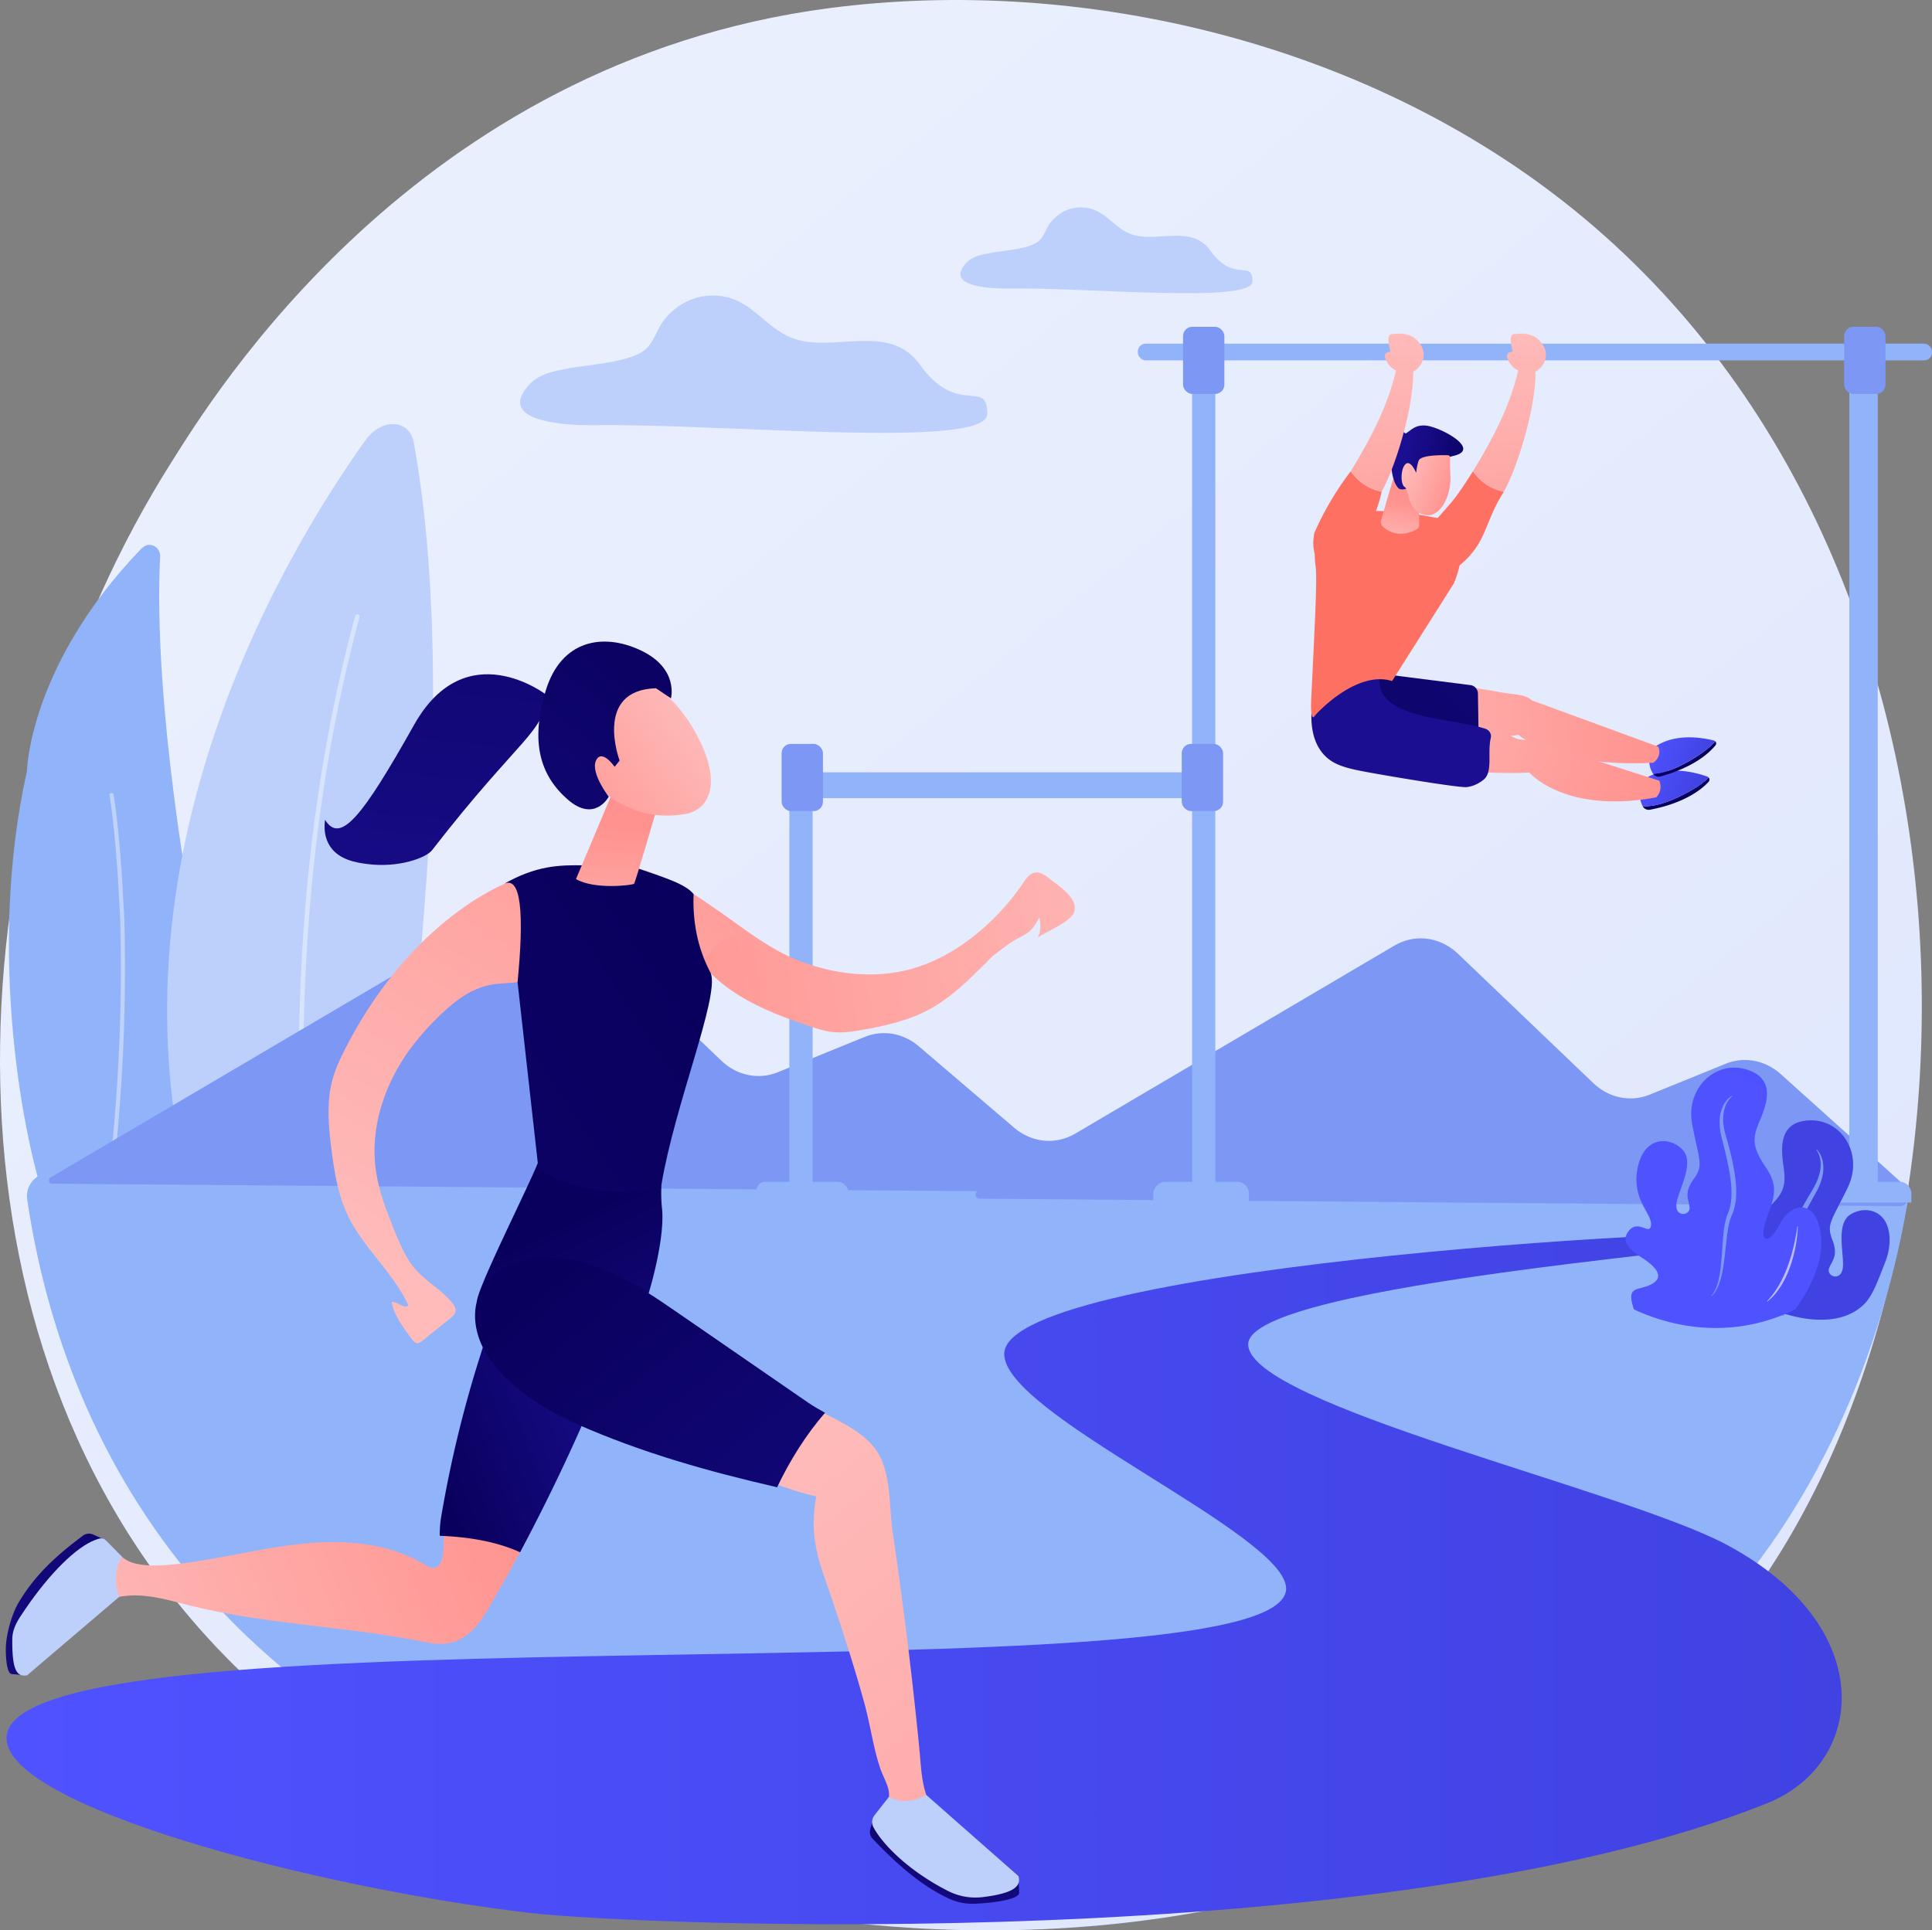 <svg id="Illustration" xmlns="http://www.w3.org/2000/svg" xmlns:xlink="http://www.w3.org/1999/xlink" viewBox="0 0 2774.13 2772.4"><rect x="0" y="0" width="2774.13" height="2772.4" fill="#808080" stroke="none"/><defs><style>.cls-1{fill:url(#linear-gradient);}.cls-2{fill:#91b3fa;}.cls-3{fill:#fcfcfc;opacity:0.42;}.cls-4{fill:#bdd0fb;}.cls-5{fill:url(#linear-gradient-2);}.cls-6{fill:#7d97f4;}.cls-7{fill:url(#linear-gradient-3);}.cls-8{fill:url(#linear-gradient-4);}.cls-9{fill:url(#linear-gradient-5);}.cls-10{fill:url(#linear-gradient-6);}.cls-11{fill:url(#linear-gradient-7);}.cls-12{fill:url(#linear-gradient-8);}.cls-13{fill:url(#linear-gradient-9);}.cls-14{fill:url(#linear-gradient-10);}.cls-15{fill:url(#linear-gradient-11);}.cls-16{fill:url(#linear-gradient-12);}.cls-17{fill:url(#linear-gradient-13);}.cls-18{fill:url(#linear-gradient-14);}.cls-19{fill:url(#linear-gradient-15);}.cls-20{fill:url(#linear-gradient-16);}.cls-21{fill:url(#linear-gradient-17);}.cls-22{fill:url(#linear-gradient-18);}.cls-23{fill:url(#linear-gradient-19);}.cls-24{fill:url(#linear-gradient-20);}.cls-25{fill:url(#linear-gradient-21);}.cls-26{fill:url(#linear-gradient-22);}.cls-27{fill:url(#linear-gradient-23);}.cls-28{fill:url(#linear-gradient-24);}.cls-29{fill:url(#linear-gradient-25);}.cls-30{fill:url(#linear-gradient-26);}.cls-31{fill:url(#linear-gradient-27);}.cls-32{fill:url(#linear-gradient-28);}.cls-33{fill:url(#linear-gradient-29);}.cls-34{fill:url(#linear-gradient-30);}.cls-35{fill:url(#linear-gradient-31);}.cls-36{fill:url(#linear-gradient-32);}.cls-37{fill:url(#linear-gradient-33);}.cls-38{fill:url(#linear-gradient-34);}.cls-39{fill:url(#linear-gradient-35);}.cls-40{fill:url(#linear-gradient-36);}.cls-41{fill:#fff;opacity:0.62;}</style><linearGradient id="linear-gradient" x1="3586.23" y1="4054.11" x2="1119.32" y2="990.36" gradientUnits="userSpaceOnUse"><stop offset="0" stop-color="#dae3fe"/><stop offset="1" stop-color="#e9effd"/></linearGradient><linearGradient id="linear-gradient-2" x1="477.35" y1="2730.75" x2="3112.44" y2="2730.75" gradientUnits="userSpaceOnUse"><stop offset="0" stop-color="#4f52ff"/><stop offset="1" stop-color="#4042e2"/></linearGradient><linearGradient id="linear-gradient-3" x1="6674.86" y1="12921.83" x2="6718.16" y2="13107.27" gradientTransform="matrix(0.81, 0.6, -0.47, 1, -805.72, 2293.28)" gradientUnits="userSpaceOnUse"><stop offset="0" stop-color="#09005d"/><stop offset="1" stop-color="#1a0f91"/></linearGradient><linearGradient id="linear-gradient-4" x1="3014.85" y1="-2528.73" x2="3099.98" y2="-2528.73" gradientTransform="matrix(0.81, 0.6, -0.47, 1, -805.72, 2293.28)" xlink:href="#linear-gradient-2"/><linearGradient id="linear-gradient-5" x1="3432.25" y1="6941.98" x2="3475.55" y2="7127.41" gradientTransform="translate(1471.18 -170.18) rotate(26)" xlink:href="#linear-gradient-3"/><linearGradient id="linear-gradient-6" x1="1978.81" y1="926.85" x2="2056.32" y2="926.85" gradientTransform="translate(1471.18 -170.18) rotate(26)" xlink:href="#linear-gradient-2"/><linearGradient id="linear-gradient-7" x1="4775.54" y1="1112.76" x2="5241.02" y2="1112.76" gradientTransform="translate(-2417.66 511.24) rotate(-1.44)" gradientUnits="userSpaceOnUse"><stop offset="0" stop-color="#febbba"/><stop offset="1" stop-color="#ff928e"/></linearGradient><linearGradient id="linear-gradient-8" x1="3498.55" y1="-3367.88" x2="3970.99" y2="-3367.88" gradientTransform="translate(-1951.18 3653.46) rotate(17.36)" xlink:href="#linear-gradient-7"/><linearGradient id="linear-gradient-9" x1="6295.43" y1="4693.21" x2="7262.38" y2="4693.21" gradientTransform="translate(-5490.28 2761.31) rotate(-44.43)" xlink:href="#linear-gradient-3"/><linearGradient id="linear-gradient-10" x1="2497.55" y1="347.72" x2="2487.55" y2="1002.27" gradientTransform="matrix(1, 0, 0, 1, 0, 0)" xlink:href="#linear-gradient-3"/><linearGradient id="linear-gradient-11" x1="2841.7" y1="386.84" x2="2751.76" y2="661.65" gradientUnits="userSpaceOnUse"><stop offset="0" stop-color="#ff928e"/><stop offset="1" stop-color="#fe7062"/></linearGradient><linearGradient id="linear-gradient-12" x1="7784.9" y1="6114.84" x2="7371.54" y2="6315.08" gradientTransform="matrix(0.47, -0.9, 0.71, 0.37, -5346.73, 5694.45)" xlink:href="#linear-gradient-7"/><linearGradient id="linear-gradient-13" x1="2755.7" y1="358.69" x2="2665.76" y2="633.5" xlink:href="#linear-gradient-11"/><linearGradient id="linear-gradient-14" x1="3500.5" y1="1606.09" x2="3521.99" y2="1544.81" gradientTransform="translate(-1231.88 193.37) rotate(-8.75)" xlink:href="#linear-gradient-7"/><linearGradient id="linear-gradient-15" x1="-4747.49" y1="786.02" x2="-4643.81" y2="786.02" gradientTransform="matrix(-0.99, -0.17, -0.17, 0.99, -1977.49, -456.92)" xlink:href="#linear-gradient-3"/><linearGradient id="linear-gradient-16" x1="-62.15" y1="952.33" x2="11.84" y2="952.33" gradientTransform="matrix(0.93, 0.36, -0.36, 0.93, 2885.45, 276.53)" xlink:href="#linear-gradient-7"/><linearGradient id="linear-gradient-17" x1="2686.58" y1="336.07" x2="2596.65" y2="610.88" xlink:href="#linear-gradient-11"/><linearGradient id="linear-gradient-18" x1="7705.18" y1="5920.73" x2="7291.82" y2="6120.97" gradientTransform="matrix(0.47, -0.9, 0.71, 0.37, -5346.73, 5694.45)" xlink:href="#linear-gradient-7"/><linearGradient id="linear-gradient-19" x1="7874.32" y1="6506.22" x2="7550.63" y2="6663.02" gradientTransform="matrix(0.46, -0.89, 0.89, 0.46, -6740.88, 4957.22)" xlink:href="#linear-gradient-7"/><linearGradient id="linear-gradient-20" x1="7793.52" y1="6350.44" x2="7469.84" y2="6507.24" gradientTransform="matrix(0.46, -0.89, 0.89, 0.46, -6740.88, 4957.22)" xlink:href="#linear-gradient-7"/><linearGradient id="linear-gradient-21" x1="1845.33" y1="2941.45" x2="1802.95" y2="3335.41" gradientTransform="matrix(1, 0, 0, 1, 0, 0)" xlink:href="#linear-gradient-3"/><linearGradient id="linear-gradient-22" x1="1158.57" y1="946.64" x2="1048.58" y2="1969.13" gradientTransform="matrix(1, 0, 0, 1, 0, 0)" xlink:href="#linear-gradient-3"/><linearGradient id="linear-gradient-23" x1="550.37" y1="2862.56" x2="1231.34" y2="2604.47" gradientTransform="matrix(1, 0, 0, 1, 0, 0)" xlink:href="#linear-gradient-7"/><linearGradient id="linear-gradient-24" x1="1083.52" y1="2560.45" x2="1384.48" y2="2446.39" gradientTransform="matrix(1, 0, 0, 1, 0, 0)" xlink:href="#linear-gradient-3"/><linearGradient id="linear-gradient-25" x1="1937.34" y1="1857.09" x2="1049.8" y2="1921.64" gradientTransform="translate(119.5 48.1) rotate(-4.23)" xlink:href="#linear-gradient-7"/><linearGradient id="linear-gradient-26" x1="1017.9" y1="2278.13" x2="1507.56" y2="1438.7" gradientTransform="matrix(1, 0, 0, 1, 0, 0)" xlink:href="#linear-gradient-7"/><linearGradient id="linear-gradient-27" x1="1263.67" y1="2219.56" x2="1455.47" y2="2609.1" gradientTransform="matrix(1, 0, 0, 1, 0, 0)" xlink:href="#linear-gradient-3"/><linearGradient id="linear-gradient-28" x1="1535.01" y1="2574.66" x2="2503.12" y2="3801.66" gradientTransform="matrix(1, 0, 0, 1, 0, 0)" xlink:href="#linear-gradient-7"/><linearGradient id="linear-gradient-29" x1="1268.56" y1="2272.55" x2="1889.71" y2="3059.8" gradientTransform="matrix(1, 0, 0, 1, 0, 0)" xlink:href="#linear-gradient-3"/><linearGradient id="linear-gradient-30" x1="1485.25" y1="1830.13" x2="-934.74" y2="3419.01" gradientTransform="matrix(1, 0, 0, 1, 0, 0)" xlink:href="#linear-gradient-3"/><linearGradient id="linear-gradient-31" x1="-1176.07" y1="1902.07" x2="-1210.77" y2="1679.4" gradientTransform="matrix(-1, 0.07, 0.07, 1, 25.47, 54.56)" xlink:href="#linear-gradient-7"/><linearGradient id="linear-gradient-32" x1="-2842.12" y1="832.32" x2="-2608.26" y2="991.17" gradientTransform="matrix(-1, 0.02, 0.02, 1, -1388.15, 709.9)" xlink:href="#linear-gradient-7"/><linearGradient id="linear-gradient-33" x1="4709.82" y1="670.28" x2="4131.92" y2="1362.68" gradientTransform="translate(-3268.42 741.76) rotate(-0.98)" xlink:href="#linear-gradient-3"/><linearGradient id="linear-gradient-34" x1="3610.9" y1="-1690.09" x2="3569.92" y2="-1309.1" gradientTransform="matrix(-0.13, 0.99, -0.98, -0.13, -463.7, -982.06)" xlink:href="#linear-gradient-3"/><linearGradient id="linear-gradient-35" x1="2572.84" y1="3011.84" x2="2999.23" y2="2352.26" xlink:href="#linear-gradient-2"/><linearGradient id="linear-gradient-36" x1="3010.49" y1="2075.9" x2="3560.12" y2="876.72" xlink:href="#linear-gradient-2"/></defs><path class="cls-1" d="M2907.57,2845.88c-56.67,59.65-110.28,98.12-152.64,128.52C2257,3331.67,1667.8,3227.53,1542.58,3202.09c-184.91-37.55-542.33-110.15-800.74-414C350.88,2328.3,411.76,1604,715,1125.82c55.47-87.46,348.48-572.89,944-650.74C2019.43,428,2439.56,523,2743.8,777.89,3382.43,1312.93,3337,2393.82,2907.57,2845.88Z" transform="translate(-467.94 -463.45)"/><path class="cls-2" d="M537.22,2202.83c-35.33-95.94-89-371-30.6-631.74,0,0,2.73-151.07,163.13-318.56,1.78-1.86,7-6.78,13.15-6.55,8,.29,15.51,7,15,17.29-4.14,76.94-2.22,245.91,51.19,545.86C780,1983,757,2131.74,717.84,2248Z" transform="translate(-467.94 -463.45)"/><path class="cls-3" d="M620.63,2204.68l.33.07a2.84,2.84,0,0,0,3.31-2.33c18.63-141.83,25.88-278.76,22.19-418.63-.47-10-1-19.75-1.58-29.19s-1.1-19.17-1.56-29.07c-2.63-36.9-5.94-79.63-12.14-120.64a3,3,0,0,0-3.36-2.48,2.72,2.72,0,0,0-2.52,3.09c6.16,40.82,9.47,83.43,12.08,120.16.47,9.87,1,19.62,1.57,29.06s1.1,19.17,1.57,29.08c3.68,139.53-3.56,276.2-22.15,417.75A2.91,2.91,0,0,0,620.63,2204.68Z" transform="translate(-467.94 -463.45)"/><path class="cls-4" d="M764.85,2260c-177-517.63,103.75-990.39,227.56-1163.9,23.56-33,63.5-31,69.73,3.27,65.78,362.12.45,896.87-52.52,1223.07Z" transform="translate(-467.94 -463.45)"/><path class="cls-3" d="M910.77,2279a3.4,3.4,0,0,0,1,.11,3.06,3.06,0,0,0,3-3.24c-13.08-163.68-14.78-320.91-5-467.33,10.75-161.7,35.82-316.06,74.5-458.79a3.2,3.2,0,0,0-2.39-3.85h0a3.21,3.21,0,0,0-4,2.14C939.1,1491.15,914,1645.89,903.19,1808c-9.76,146.7-8.06,304.22,5,468.18A3.3,3.3,0,0,0,910.77,2279Z" transform="translate(-467.94 -463.45)"/><path class="cls-2" d="M542,2147.14c-21.51-.07-38.05,18.38-35,39,30.85,208,112.81,404.15,256.62,566.35,255.62,288.31,609.19,357.59,792.11,393.22,123.87,24.13,706.7,123.13,1199.26-215.83,41.9-28.84,94.94-66,151-122.63,149.73-151.18,258.41-367.31,301.26-617.91,2.92-17.06-10.77-32.55-28.63-32.62Z" transform="translate(-467.94 -463.45)"/><path class="cls-5" d="M3024.93,2238.31c-4.94-20.45-1109.38,40-1115,168.64-3.81,87.37,405.94,260,404.77,338.36-2.49,165.68-1817.1,17.81-1837.2,211.22-10.28,99,438.91,217.58,750.62,254.24,158.68,18.66,1229,61.91,1777.1-157.4,142.24-56.92,162.14-253.95-58.61-371.64-147.83-78.81-684.08-200.55-686.41-287.07C2257.8,2305.06,3028.7,2253.93,3024.93,2238.31Z" transform="translate(-467.94 -463.45)"/><path class="cls-6" d="M3194.57,2195.76c17.8.15,16.1-23.23,2.43-34.91L3023.51,2004.9c-22.44-19.16-51.66-24.23-78-13.52L2837,2035.48c-27.88,11.33-58.87,5-81.63-16.8l-193.73-185.19c-25.87-24.72-62-29.32-91.93-11.69l-457.43,269.56c-28.43,16.76-62.64,13.5-88.31-8.41l-136.59-116.64c-22.44-19.16-51.67-24.23-78-13.52l-124.35,50.54c-27.88,11.33-58.86,5-81.62-16.8l-215.88-206.35c-25.87-24.73-62-29.32-91.94-11.69l-655.06,386a5,5,0,0,0-2.13,5.32,4.28,4.28,0,0,0,4,3.65l1329.19,10.81h0a5.76,5.76,0,0,0,2.88,10.73Z" transform="translate(-467.94 -463.45)"/><path class="cls-4" d="M1422.76,921.46c22.77-27.82,56.76-39.27,90.06-30.94,36.3,9.08,56.81,43.77,90.59,57.64,58.94,24.2,140.44-23.62,185.2,38.77,54.74,76.31,97.05,19.08,97.05,70.86s-378.24,13.63-564.88,16.36c-27,.39-144-1.58-93.63-57.54,15.65-17.38,38-20.3,58.79-24.36,27.14-5.31,91.67-8.22,111.33-29.33,10.58-11.36,14.65-27.69,24.2-39.86C1421.9,922.52,1422.32,922,1422.76,921.46Z" transform="translate(-467.94 -463.45)"/><path class="cls-4" d="M1977,782.31c14.23-17.39,35.48-24.55,56.3-19.34,22.69,5.67,35.51,27.36,56.63,36,36.84,15.13,87.79-14.77,115.77,24.24,34.22,47.7,60.67,11.92,60.67,44.29s-236.45,8.52-353.12,10.23c-16.85.24-90-1-58.53-36,9.78-10.87,23.74-12.69,36.75-15.23,17-3.32,57.3-5.14,69.59-18.33,6.62-7.11,9.16-17.32,15.13-24.92Z" transform="translate(-467.94 -463.45)"/><path class="cls-7" d="M2826.61,1621.25a9.78,9.78,0,0,0,10.35,5.16c16.21-2.92,59.05-12.92,84.36-40.12a4.63,4.63,0,0,0,0-6.2c-6.54,6.89-17.73,15.31-36.75,24.93C2855.35,1619.81,2837.31,1622.09,2826.61,1621.25Z" transform="translate(-467.94 -463.45)"/><path class="cls-8" d="M2825.91,1584.88s-8.67,17.83.62,36.24a.91.91,0,0,1,.08.13c10.7.84,28.74-1.44,58-16.23,19-9.62,30.21-18,36.75-24.93a4.58,4.58,0,0,0-1.83-1.24C2903.25,1573,2858.14,1560.13,2825.91,1584.88Z" transform="translate(-467.94 -463.45)"/><path class="cls-9" d="M2841.53,1574.65a9.53,9.53,0,0,0,10.4,4c15.56-4.12,56.51-17.12,79.27-44.77a4.24,4.24,0,0,0-.41-5.82c-5.9,7-16.2,15.86-34,26.49C2869.36,1570.87,2852,1574.52,2841.53,1574.65Z" transform="translate(-467.94 -463.45)"/><path class="cls-10" d="M2838.42,1540.6s-7.24,17.45,3,33.93a.83.83,0,0,1,.08.12c10.45-.13,27.83-3.78,55.23-20.13,17.83-10.63,28.13-19.48,34-26.49a4.25,4.25,0,0,0-1.86-1C2912.76,1522.88,2868.07,1514.66,2838.42,1540.6Z" transform="translate(-467.94 -463.45)"/><path class="cls-11" d="M2391.26,1445.63l-7.87,32.83s4.3,72.41,110,59.8,154.9-19.3,154.9-19.3,54.63,47.24,193.68,40c0,0,13-8.52,7.12-23.1l-181.47-66.47c-11.14-9.74-24.37-7.75-45.33-11.73-49.92-9.47-150.1-21.32-163.26-23.83Z" transform="translate(-467.94 -463.45)"/><path class="cls-12" d="M2414.66,1452.31,2394,1479.4s-23.68,65.45,88.12,81.89S2663.89,1573,2663.89,1573s51,60,182.22,35.6c0,0,9.95-9.12,4.51-23.88L2683.3,1531.4a31.1,31.1,0,0,0-14.57-5.57c-4.53-.43-6.6.53-12.48.13a27.62,27.62,0,0,1-12.51-2.53c-46.85-21.48-143.62-58.21-156-63.89Z" transform="translate(-467.94 -463.45)"/><path class="cls-13" d="M2366.5,1502.8s21.94,29.41,66.66,34.6c36.94,4.29,125.41,10.35,150.18,7.48a8.88,8.88,0,0,0,7.95-9.32l-1.21-75.76a12.44,12.44,0,0,0-10.51-12.36l-130.14-16.5Z" transform="translate(-467.94 -463.45)"/><path class="cls-14" d="M2370.18,1548.68c15.3,15.65,36.4,19.39,75.4,26.31,27.4,4.87,111.52,19,127.57,19a46.33,46.33,0,0,0,11.49-2.73,52.85,52.85,0,0,0,13.67-8.06c13.61-11.56,5.1-37.48,10.22-60,1.3-5.72-2.12-11.3-8-13.19-50.63-16.13-149.51-13.36-152.09-68.37-1.14-24.21-54.52,6.29-79.93-.75l-12.29,11.75C2353.75,1462,2339.89,1517.7,2370.18,1548.68Z" transform="translate(-467.94 -463.45)"/><path class="cls-15" d="M2530.74,1209.19c15.28,17.82,17.8,48.42,33,66.33,40.33-33.32,34.76-61.42,63.58-105.83-19-4.14-32.62-13.3-44.46-29.23C2557,1181,2555.74,1180.7,2530.74,1209.19Z" transform="translate(-467.94 -463.45)"/><path class="cls-16" d="M2649.82,986.47c-10.81,55.16-37.34,105.43-67,154,11.84,15.94,25.47,25.08,44.46,29.23,23.1-41.22,52.15-143.94,43.93-186.43C2664.2,984.17,2656.87,984.36,2649.82,986.47Z" transform="translate(-467.94 -463.45)"/><path class="cls-17" d="M2566.9,1243.59l-.39-28.16c-21.74-5.58-40.23-9.16-53.94-11.49-76.75-13-104.21-3.63-116.63,1.75a120,120,0,0,0-15.15,7.9,47.5,47.5,0,0,0-16.56,14c-11.43,15.76-8.29,42.5-7.14,50.24,2.24,15-.65,73.11-6.41,189.38-.52,10.38-.7,31.85,4.5,25.08,6-7.76,62.32-66.27,111.62-50.71l88.44-139.78A139.8,139.8,0,0,0,2566.9,1243.59Z" transform="translate(-467.94 -463.45)"/><path class="cls-18" d="M2468.23,1151.58l-17.08,58.51a9.78,9.78,0,0,0,2.76,10c7.32,6.57,23.78,16.54,47.78,3.88a8.33,8.33,0,0,0,4.17-7.63l-1-50.59Z" transform="translate(-467.94 -463.45)"/><path class="cls-19" d="M2490.13,1164.27s-10.13,4.49-14.24.26c-5-5.14-7.26-13.24-8.71-20a112.42,112.42,0,0,1-2.1-22.71c0-4.34.09-8.67.2-13,.19-6.74,0-14.14,2.68-20.46,1.27-2.94,3.39-6.19,6.42-7.54,2.21-1,5.4.23,7.22,1.43,1.13.75,3.13,3.52,4.54,3.61.93,0,3-1.63,3.81-2.23,5-3.67,9.12-7,15.38-8.4a33.09,33.09,0,0,1,14.91.3c23.26,5.37,72.73,33.78,35,42.61S2490.13,1164.27,2490.13,1164.27Z" transform="translate(-467.94 -463.45)"/><path class="cls-20" d="M2550.58,1146.82c-.76-14.61-.6-22-.27-25.67a3.59,3.59,0,0,0-.89-2.68,3.5,3.5,0,0,0-2.56-1.19c-10.9-.31-39.41-.29-42,8.12a75.37,75.37,0,0,0-3.44,17.26s-7.92-19.46-15.32-12.6-7.28,29.79-1.08,32.89,2.64,32,26.61,39.54S2552.05,1175,2550.58,1146.82Z" transform="translate(-467.94 -463.45)"/><path class="cls-21" d="M2355.26,1228.7c-5.2,24.82,3.13,44.86,15.66,49.07,2.2.74,8.17,2.21,17.33-2.25a262.83,262.83,0,0,0,21.93-23,245.86,245.86,0,0,0,18-24c6.84-10.64,17.34-29.92,23.65-58.86a70.42,70.42,0,0,1-23-9c-8.08-4.94-15.05-11.6-21.49-20.27a443.37,443.37,0,0,0-52.11,88.24Z" transform="translate(-467.94 -463.45)"/><path class="cls-22" d="M2474.34,986.47c-10.81,55.16-37.34,105.43-67,154,11.84,15.94,25.47,25.08,44.46,29.23,23.1-41.22,52.15-143.94,43.93-186.43C2488.72,984.17,2481.39,984.36,2474.34,986.47Z" transform="translate(-467.94 -463.45)"/><rect class="cls-2" x="1711.69" y="502.93" width="33.38" height="1220.44"/><rect class="cls-2" x="1133.44" y="1139.88" width="33.38" height="583.49"/><rect class="cls-2" x="2655.43" y="502.93" width="40.8" height="1220.44"/><rect class="cls-2" x="1633.8" y="493.61" width="1140.33" height="23.96" rx="11.16"/><rect class="cls-2" x="1152.56" y="1109.22" width="592.52" height="37.09"/><path class="cls-2" d="M2246,2160.85H2140.41c-7.79,0-16.42,8.36-16.42,16.15v13.53h137.25V2177C2261.24,2169.21,2253.77,2160.85,2246,2160.85Z" transform="translate(-467.94 -463.45)"/><path class="cls-2" d="M1671.45,2160.85H1565.88c-7.79,0-12.72,8.36-12.72,16.15v13.53h133.53V2177C1686.69,2169.21,1679.24,2160.85,1671.45,2160.85Z" transform="translate(-467.94 -463.45)"/><path class="cls-2" d="M3197,2160.85H3091.44c-7.79,0-8.88,8.36-8.88,16.15v13.53h129.83V2177C3212.39,2169.21,3204.79,2160.85,3197,2160.85Z" transform="translate(-467.94 -463.45)"/><rect class="cls-6" x="1698.71" y="469.35" width="59.35" height="96.44" rx="13.31"/><rect class="cls-6" x="1122.31" y="1068.42" width="59.35" height="96.44" rx="13.31"/><rect class="cls-6" x="1696.86" y="1068.42" width="59.35" height="96.44" rx="13.31"/><rect class="cls-6" x="2648.01" y="469.35" width="59.35" height="96.44" rx="13.31"/><path class="cls-23" d="M2664.63,999.85s-25.06.11-32.49-22.59c0,0-3.49-7.89,8-8.6,0,0-7.59-24.21,1.07-25.26s30.51-4.43,42.7,16.25C2696.26,980.57,2676.15,999.42,2664.63,999.85Z" transform="translate(-467.94 -463.45)"/><path class="cls-24" d="M2489.15,999.85s-25.06.11-32.49-22.59c0,0-3.49-7.89,8-8.6,0,0-7.59-24.21,1.07-25.26s30.5-4.43,42.7,16.25C2520.78,980.57,2500.67,999.42,2489.15,999.85Z" transform="translate(-467.94 -463.45)"/><path class="cls-25" d="M1723.58,3070.59l-5.89,19.28a15,15,0,0,0,3.48,14.75c34.41,36,70.24,68,110.87,86.31a80.43,80.43,0,0,0,36.94,6.66c32.22-1.6,65.21-7.26,62.24-17.18l-.86-22.41Z" transform="translate(-467.94 -463.45)"/><path class="cls-26" d="M1252,1461.07s-115.1-88.87-189.44,43.37S956.69,1676.3,934.7,1640.89c-1.13,8.12-1.7,21.44,4.75,33.95,12.26,23.82,41,27.6,56.14,29.58,43.71,5.74,84-8.54,92.83-20C1215.39,1520.57,1251.28,1514.87,1252,1461.07Z" transform="translate(-467.94 -463.45)"/><path class="cls-27" d="M1107.13,2631.84c-3.79,22.55.07,44-3.52,66-1.24,7.64-5,16.52-12.71,17.47-4.73.58-9.13-2.17-13.19-4.65-52.53-32.12-117.68-36.39-178.89-29.75s-121,23.17-182.25,29.42c-17.76,1.81-36.52,2.81-54.06-1.27-21.32-5-26.43-19.73-41.67-27.61-16.13-8.34-8.22-14.44-26-10.57-9.31,2-35.07,20.41-37.28,29.68-4.05,17-3.44,16.45-15.18,33.16-8.25,11.75-24.53,15.69-34.86,25.16-25,23-24.25,57-19.91,88.31,1,7.16,7.91,16.57,13,11.42,1.91-1.94,1.88-5,2-7.71,1.18-28.38,29.41-46.82,54.38-60.34,30.43-16.46,62.09-33.29,96.62-35.48,28.9-1.83,57.29,6.79,85.37,13.87,111.86,28.2,228.91,30,342.1,53.45,43.33,9,66.69-11.89,87.83-48.17q33.4-57.3,64-116.16c-39.29-18.76-80.69-31.72-123.83-37.48C1108.43,2624.37,1107.76,2628.1,1107.13,2631.84Z" transform="translate(-467.94 -463.45)"/><path class="cls-28" d="M1305.21,2337.31c-29.6-11.74-64.31-17.3-95.12-6.91-34.31,11.57-42.21,47.45-52.3,79.11q-24.36,76.44-41.42,155-8.5,39.2-15.17,78.78a160.49,160.49,0,0,0-1.83,25.88c40.11,1.64,80.64,7.81,115.34,23.7q33.52-62.92,63.85-127.49,26.71-57,50.83-115.06C1350.81,2399,1371.53,2363.6,1305.21,2337.31Z" transform="translate(-467.94 -463.45)"/><path class="cls-29" d="M1773.78,1855.8c65.13-16.92,125.41-68.23,163.2-124.08,4.34-6.42,9.26-13.53,16.77-15,7.7-1.47,15,3.64,21.21,8.67,12,9.74,44.49,29.49,34.39,49.9-6.58,13.3-40.76,27.08-53.06,35.72,6.86-4.82,6.19-23.14,3.94-29.64-3.48,5.71-6.91,12.63-11.82,17.59s-11.47,8.43-17.79,11.69c-14.22,7.33-23.55,16-36.23,25-28.52,27.93-56.15,57.92-91.36,77.14-29.65,16.19-63,23.79-96.18,29.66-14.06,2.48-28.35,4.7-42.58,3.29-13.09-1.29-25.7-5.6-38.19-9.89-37.63-12.92-75.58-27.38-108.63-50.47a205.86,205.86,0,0,1-42.45-39c-13.3-16.44-28.11-39.27-29.61-61.13-1.31-19.14,5.41-44.86,27.81-31,49.2,30.36,91.51,70.37,145.73,90.46C1668.45,1863.06,1722.58,1869.1,1773.78,1855.8Z" transform="translate(-467.94 -463.45)"/><path class="cls-30" d="M1211.15,1874.13c-9.33.73-18.6,1.52-27.77,2.26-36.71,3-63.48,25.17-89,50.43a371.14,371.14,0,0,0-36.29,41.63c-37.19,49.81-58.92,113-50.59,174.65,4.25,31.4,16,61.25,28,90.55,7.63,18.58,15.66,37.44,28.84,52.6,15.77,18.14,38,29.9,53.05,48.64,2.69,3.35,5.26,7.36,4.69,11.62-.58,4.42-4.31,7.66-7.78,10.46l-40.26,32.48c-1.82,1.48-3.81,3-6.15,3.15-3.65.22-6.51-3-8.69-5.9-11-14.72-26.12-34.88-28.7-53.31,5.89-1.6,19.82,11.41,23.62,4.63-21.39-47-64-81.63-86.37-128.14-14.47-30.05-19.82-63.58-24-96.67-4.11-32.83-7.14-66.65,1.45-98.59,4.19-15.58,11-30.29,18.36-44.66,40-78.55,96.6-150.94,168.78-202.29,53.13-37.8,109.77-59.53,174.44-61.44,26-.77,52.33-1.49,77.57,4.68,24.39,6,42.3,16.17,64.34,28,28.84,15.52,63.23,39.87,78.62,69.21-36.33,6.23-34.8,23.75-57.4,40-10.27,7.4-23.11,10.07-35.57,12.32-40,7.26-84.74,16.75-125.18,12.49C1277.2,1869.61,1243.84,1871.54,1211.15,1874.13Z" transform="translate(-467.94 -463.45)"/><path class="cls-31" d="M1240.17,2133.8c-12.77,32.59-84.09,174-87.2,197.25s8.34,56.78,24.5,73.82c12.31,13,120.73,44.32,163.51,30.46,32.25-10.46,84.28-173.25,77.54-236a217.56,217.56,0,0,1-.79-34.62C1355.49,2161.32,1302.87,2147.1,1240.17,2133.8Z" transform="translate(-467.94 -463.45)"/><path class="cls-32" d="M1850.37,3111.27l-29-32.29c-30.88-31.86-29.53-65.47-33.59-106.46q-6.82-68.85-15.12-137.55-10.25-84.81-22.73-169.33c-5.09-34.49-2.4-71.11-15.55-104.07-22.88-57.34-111.4-68.19-142.89-109.06-27.32,46.32-46.39,76.18-73.33,121.6,40.08,10.32,80.63,29.51,121.78,38.41-7.39,41.66-3.41,71.92,10.58,112.56,21.2,61.58,41.8,123.42,59,186.25,8.26,30.09,12.36,62.77,22.44,92.15,7.1,20.69,22.88,38.7,2.54,58.92-5.35,5.31-12.61,9.36-10.21,20a19.27,19.27,0,0,0,4.11,8.15c6.25,7.34,15.48,10.23,23.74,14.59,20.39,10.74,34.48,30.1,50,47.18s35.05,33.24,58.09,33.75c19.79.43,59.1-4.8,63.49-28.06C1891.16,3144.46,1875.79,3141.72,1850.37,3111.27Z" transform="translate(-467.94 -463.45)"/><path class="cls-33" d="M1628.42,2478,1440,2348.09c-60.7-41.82-124.91-84.67-202.34-77.31-33.46,3.18-67.64,20.68-81.3,51.39-13.34,30-4.26,66.17,14.66,93,29.23,41.44,79.4,73.33,125.16,93.55,93.83,41.47,189.14,68.09,287.61,90.78,18.37-38.62,41.39-75.33,68.8-107C1644,2487.79,1635.8,2483.05,1628.42,2478Z" transform="translate(-467.94 -463.45)"/><path class="cls-34" d="M1189.11,1734.33c28-17.83,31.38,43.6,22,139.8L1241,2141.36c36.88,30.57,136,46.44,176.72,23.33,19.38-115.52,82.81-268.28,71-303.11-20.3-37.94-26.25-77.15-24.86-113.93-11.08-14.75-45.78-25.18-79.48-36.74l-77.57-4.68C1270.82,1705.75,1237.5,1706.21,1189.11,1734.33Z" transform="translate(-467.94 -463.45)"/><path class="cls-35" d="M1413.49,1616c-.78,3.51-33.24,114.84-35.13,116.76S1322,1741.66,1295,1726l54.57-129.51Z" transform="translate(-467.94 -463.45)"/><path class="cls-36" d="M1389.73,1437.59s48.5,19.51,82.43,88.53,10,101.56-20.61,106.5-76.57,5.05-125.92-39.07S1326.73,1414.56,1389.73,1437.59Z" transform="translate(-467.94 -463.45)"/><path class="cls-37" d="M1357.65,1555.84s-38.06-101.17,52.17-103.92l21.49,14.48s11.73-42.74-43.08-68.75-115.09-14.91-137,58.71-7.54,120.68,31.54,155.06,59.23-3.7,59.23-3.7-26.48-34.33-18.25-52,26.74,9,26.74,9Z" transform="translate(-467.94 -463.45)"/><path class="cls-4" d="M1744.34,3044.14l-20.76,26.45a15.7,15.7,0,0,0-1.54,17.09c13.52,25.4,51.81,63.67,107.73,91.9a86.41,86.41,0,0,0,49.15,8.54c46.67-5.56,55.43-16.61,51.44-30.12L1798,3041.43C1779.49,3051.5,1761.55,3053.28,1744.34,3044.14Z" transform="translate(-467.94 -463.45)"/><path class="cls-38" d="M619.87,2675.64l-18.07-8.25A14.61,14.61,0,0,0,587,2669c-40,30-69,57-92.15,95.78-10.31,17.23-18.75,47.89-18.57,68,.19,20.53,3,36.3,10,35.12l10.35.92a18.27,18.27,0,0,0,17.45-9.09Z" transform="translate(-467.94 -463.45)"/><path class="cls-4" d="M643.46,2699.61l-23.59-24c-4.37-4.43-9.66-2.57-15.48-.36-26.91,10.17-65.36,47.93-100.49,99.8-9.51,14.05-18.17,25.81-18.33,42.77-.42,47,7.36,54,21.26,51.76L639,2756.94C631.4,2737.29,632.2,2715.51,643.46,2699.61Z" transform="translate(-467.94 -463.45)"/><path class="cls-39" d="M2997.64,2332.8c.48.37,1.19.91,2.05,1.55,0,0,7.07,5.24,14.2,9.49,6.55,3.89,85.68,35.3,129.54-6.16,12.11-11.45,18.6-28.28,31.57-61.94a84.47,84.47,0,0,0,6-26.89c2.59-46.28-32.79-55.45-55.85-41.25s-7.44,61.89-11.57,79.25-24.13,9-19-2.74,12.88-18,4.28-40.36-1.21-26.36,22.12-74.51-8.53-98.11-54.19-96.7-41.68,40.32-37.67,68.11-1.11,39.16-27.45,62.13-19.75,44.29-18.08,74.83c.63,11.45-1.07,18.67-3.84,21.43A261.76,261.76,0,0,0,2997.64,2332.8Z" transform="translate(-467.94 -463.45)"/><path class="cls-6" d="M3082.79,2159.9l-.37,1.15-.43,1.13-.85,2.27c-.64,1.47-1.21,3-1.91,4.42s-1.37,2.91-2.13,4.31l-1.12,2.13-1.13,2-4.49,8.17c-6,10.88-11.83,21.79-17.11,32.91s-9.82,22.57-12.59,34.34a85.18,85.18,0,0,0-1.66,8.86,66.88,66.88,0,0,0-.65,8.91,56.23,56.23,0,0,0,.61,8.81,63.86,63.86,0,0,1,.63,9.81,149.88,149.88,0,0,1-1.86,19c-1,6.21-2.07,12.37-3.27,18.48-1.75,9.06-3.55,18.07-4.94,27.12l-3.58-.79c1-9.12,2.41-18.15,3.77-27.15.91-6.15,1.9-12.28,2.64-18.4a143,143,0,0,0,1.25-18.25,60.74,60.74,0,0,0-.73-8.8,63.36,63.36,0,0,1-.86-9.79,75,75,0,0,1,.54-9.73,91.54,91.54,0,0,1,1.61-9.53c2.77-12.55,7.55-24.36,12.81-35.8s11.28-22.47,17.57-33.27q2.37-4,4.77-8.07l1.21-2,1.14-2c.79-1.3,1.47-2.64,2.19-4s1.34-2.7,2-4.05l.9-2.07c.31-.68.6-1.38.87-2.08a70,70,0,0,0,2.82-8.54,50.9,50.9,0,0,0,1.57-8.83,48,48,0,0,0,0-9,42.07,42.07,0,0,0-.72-4.45,35.4,35.4,0,0,0-1.21-4.37,30.26,30.26,0,0,0-4.12-8.11l.5-.49a22.43,22.43,0,0,1,3.09,3.67,29.93,29.93,0,0,1,2.43,4.14,38.22,38.22,0,0,1,3.14,9.11,50.49,50.49,0,0,1,.06,19.33c-.12.8-.3,1.59-.47,2.38s-.34,1.58-.56,2.36l-.64,2.34Z" transform="translate(-467.94 -463.45)"/><path class="cls-40" d="M3045.57,2344.05s44-55.33,36.88-107.65-42.89-46.07-58.8-15.14-30.19,26.69-20.75-2.39,21.29-48,1.72-77-21.61-41.25-10.61-67.09,24.81-62.43-19-75.49-87.37,27.06-77.16,79.58,16.34,58.24,2.28,77.69-8.2,27.44-6.21,40.1-19.49,15.63-19-2.21,27.78-59.92,9.13-79.56-55.2-19.85-64.56,25.56,20.63,65.81,19.14,82.23-17.6-8.48-31.63,8.26,4.86,29.9,18.76,39,34.86,25.33,14.92,37.14-38.83.5-26.61,37c27.16,12.6,87.44,35.7,161.28,22.92A258.92,258.92,0,0,0,3045.57,2344.05Z" transform="translate(-467.94 -463.45)"/><path class="cls-6" d="M2955,2037.2a23,23,0,0,0-3.93,2.74,31.09,31.09,0,0,0-3.41,3.38,38.43,38.43,0,0,0-5.37,8,50.51,50.51,0,0,0-5,18.66c-.09.81-.12,1.62-.16,2.43s-.08,1.61-.06,2.42l0,2.42.11,2.42.07,1.21.12,1.2.24,2.4c.24,1.59.41,3.2.72,4.77s.57,3.16.95,4.72l.54,2.34.56,2.26,2.25,9.05c3,12,5.85,24.09,8.1,36.2s3.71,24.33,3.37,36.42a86.85,86.85,0,0,1-.67,9,65.84,65.84,0,0,1-1.65,8.77,55.61,55.61,0,0,1-2.85,8.36,64.67,64.67,0,0,0-3.12,9.33,147.06,147.06,0,0,0-3.07,18.81c-.66,6.26-1.17,12.49-1.58,18.71-.85,12.44-1.59,24.83-3.38,37.06-.23,1.52-.47,3-.75,4.56s-.58,3-.9,4.54-.7,3-1,4.49c-.19.75-.42,1.48-.62,2.22s-.41,1.48-.67,2.21l-.74,2.18c-.25.73-.56,1.42-.84,2.14-.54,1.44-1.24,2.8-1.88,4.2a37.94,37.94,0,0,1-5.15,7.6l.5.5a39.82,39.82,0,0,0,5.89-7.41,58.31,58.31,0,0,0,4.15-8.52,107.72,107.72,0,0,0,5.15-18.17c2.53-12.32,3.73-24.8,5.1-37.17.69-6.19,1.31-12.37,2.16-18.48a144.13,144.13,0,0,1,3.46-18,61.17,61.17,0,0,1,3-8.32,63.09,63.09,0,0,0,3.34-9.25,73.09,73.09,0,0,0,2-9.54,91.71,91.71,0,0,0,.89-9.62c.54-12.84-1.06-25.49-3.2-37.89s-5.15-24.61-8.46-36.66c-.84-3-1.68-6-2.55-9l-.65-2.24-.6-2.19c-.43-1.46-.75-2.93-1.1-4.4s-.6-3-.91-4.43l-.34-2.23c-.12-.75-.23-1.49-.31-2.24a70.92,70.92,0,0,1-.54-9,51.46,51.46,0,0,1,.75-8.94,47.61,47.61,0,0,1,2.31-8.67,42.07,42.07,0,0,1,1.84-4.12,35.57,35.57,0,0,1,2.28-3.91,30.15,30.15,0,0,1,6.07-6.78Z" transform="translate(-467.94 -463.45)"/><path class="cls-41" d="M3048.79,2224.64a294.33,294.33,0,0,1-5.46,29.08q-1.73,7.19-3.81,14.26c-.33,1.18-.73,2.35-1.09,3.52s-.74,2.34-1.13,3.5c-.75,2.34-1.59,4.65-2.41,7s-1.73,4.59-2.69,6.84-1.92,4.51-2.9,6.75c-2.08,4.43-4.26,8.81-6.69,13.06a143.09,143.09,0,0,1-8,12.34,135.12,135.12,0,0,1-9.42,11.34l.47.52a85.4,85.4,0,0,0,10.74-10.44,113.64,113.64,0,0,0,8.9-12.12,137.9,137.9,0,0,0,7.19-13.19c1-2.28,2.1-4.55,3-6.87s1.81-4.66,2.7-7,1.65-4.72,2.38-7.1c.39-1.19.75-2.39,1.08-3.59s.71-2.39,1-3.6c1.33-4.81,2.43-9.68,3.37-14.58a180.1,180.1,0,0,0,3.37-29.64Z" transform="translate(-467.94 -463.45)"/></svg>